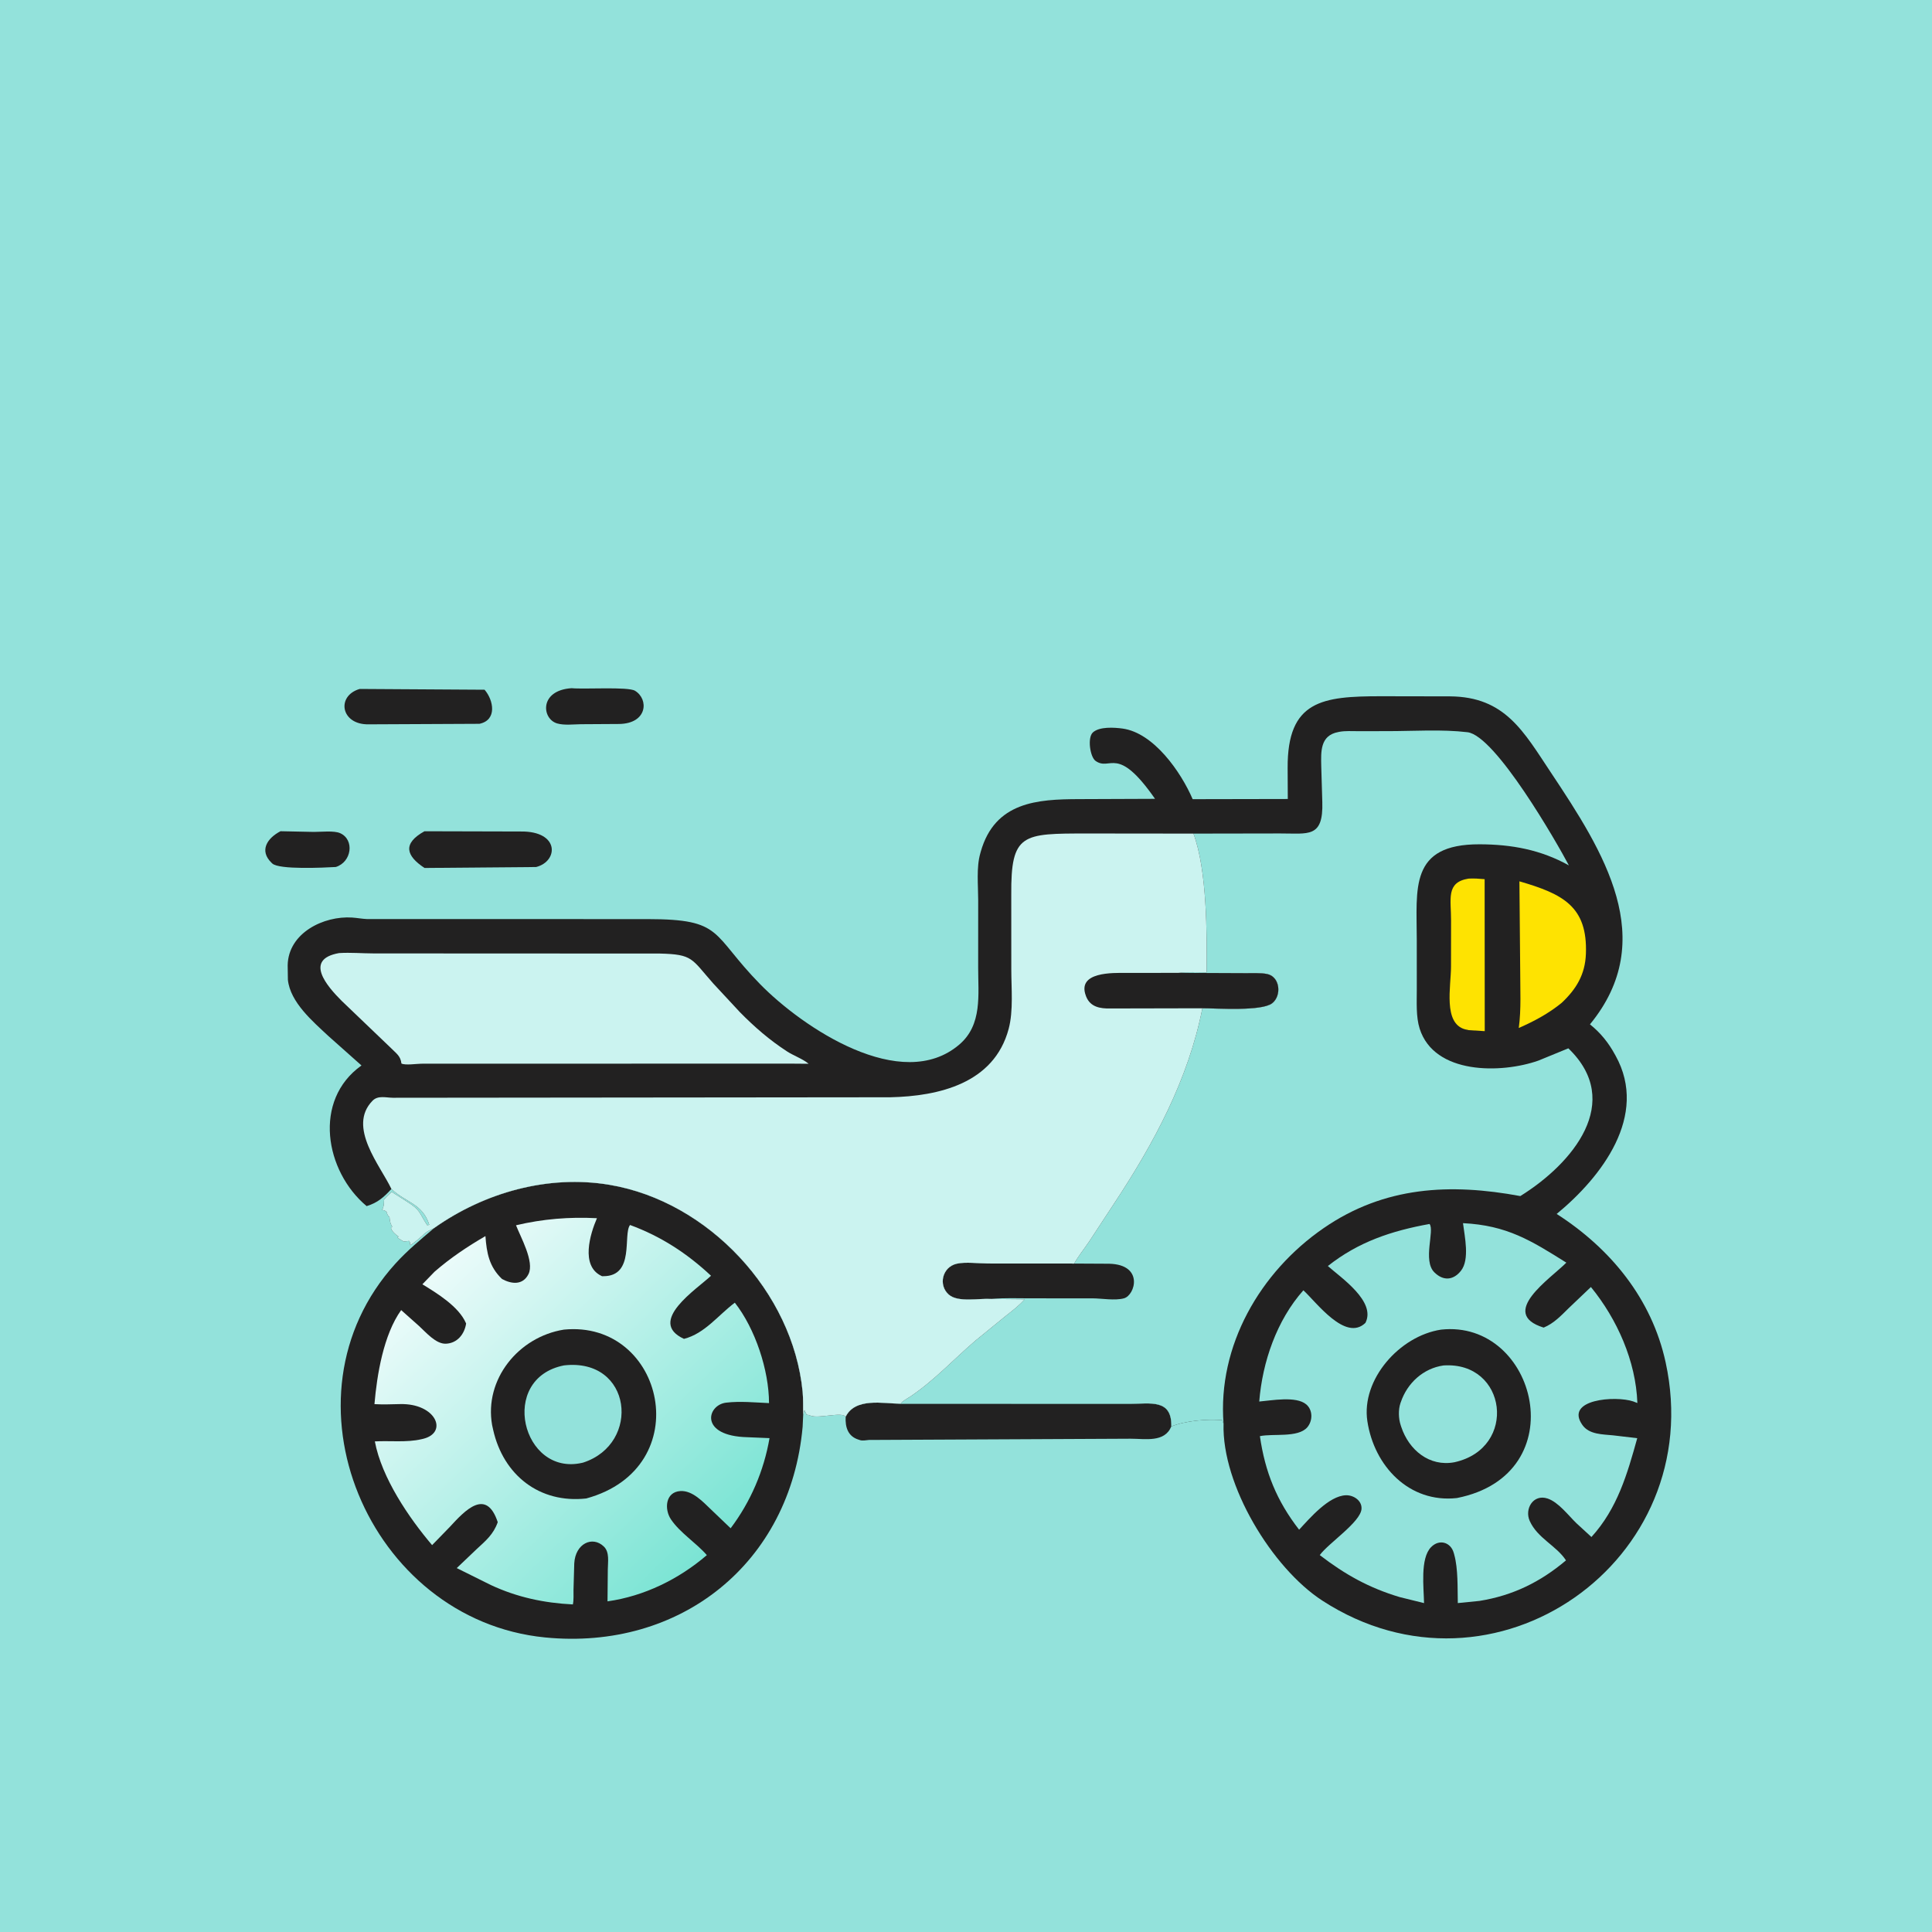<svg xmlns="http://www.w3.org/2000/svg" fill="none" viewBox="0 0 4182 4182" height="4182" width="4182">
<rect fill="#93E2DB" height="4182" width="4182"></rect>
<path fill="#222121" d="M607.205 1799.26L679.433 1800.77C694.372 1800.87 722.917 1797.49 736.32 1803.5C767.845 1817.61 761.356 1865.94 726.91 1876.68C701.731 1878.1 604.254 1882.94 589.404 1869.14L587.795 1867.57C560.456 1841.24 578.502 1814.13 607.205 1799.26Z"></path>
<path fill="#222121" d="M1237.3 1489.66C1264.67 1492.33 1359.27 1486.06 1374.47 1495.19C1404.78 1513.41 1401.72 1566.24 1340.18 1567.12L1257.4 1567.63C1241.57 1567.85 1221.3 1570.34 1206.07 1565.96C1172.52 1556.29 1166.76 1494.2 1237.3 1489.66Z"></path>
<path fill="#222121" d="M918.809 1799.33L1127.1 1799.87C1211.89 1798.76 1208.91 1864.5 1160.47 1876.76L918.894 1878.8C879.07 1852.46 870.738 1826.04 918.809 1799.33Z"></path>
<path fill="#222121" d="M778.569 1491.3L1048.9 1492.98C1068.52 1515.64 1076.54 1558.65 1037.78 1566.76L797.834 1567.89C737.398 1568.89 727.478 1506.24 778.569 1491.3Z"></path>
<path fill="#222121" d="M1949.42 3038.55L2445.72 3038.74C2489.82 3038.78 2536.9 3027.38 2535.41 3087.66C2520.87 3123.1 2478.96 3114.18 2447.15 3114.23L1880.9 3116.93C1875.36 3117.39 1867.55 3118.99 1862.14 3117.45L1858.38 3116.23C1835.58 3109.18 1829.28 3089.48 1830.53 3066.71C1851.42 3024.8 1910.84 3038.01 1949.42 3038.55Z"></path>
<path fill="#222121" d="M939.995 2658.04C1048.61 2581.31 1186.51 2542.39 1319.12 2564.63C1533.56 2600.57 1716.29 2797.06 1737.33 3012.28C1738.97 3028.94 1738.06 3045.94 1738.57 3062.68L1737.4 3088.25C1710.92 3383.62 1472.74 3573.41 1179.61 3544.37C797.971 3506.55 592.687 3025.26 855.949 2735.2C881.867 2706.65 910.725 2682.88 939.995 2658.04Z"></path>
<path fill="url(#paint0_linear_1_468)" d="M1086.65 2768.48C1107.24 2779.76 1131.8 2782.36 1144 2757.86C1157.26 2731.25 1126.76 2677.59 1116.97 2652.23C1174.77 2638.5 1232.9 2633.79 1292.14 2636.93C1277.17 2671.56 1256.62 2739.73 1301.38 2761.6L1303.11 2762.41L1306.12 2762.43C1374.79 2762.44 1347.99 2672.5 1363.78 2651.6C1430.62 2676.13 1487.15 2712.93 1539.07 2761.49C1508.86 2790.17 1399.18 2860.73 1480.53 2898.11C1525.79 2886.54 1554.54 2846.78 1590.63 2819.8C1634.68 2875.94 1664.51 2965.85 1664.63 3037.17C1634.14 3035.79 1602.14 3032.6 1571.81 3036.18C1530.05 3041.11 1512.95 3108.45 1617.8 3110.97L1665.7 3112.99C1653.52 3183.69 1624.76 3250.78 1581.54 3308.08L1539.38 3267.75C1521.93 3251.16 1499.1 3225.92 1472.74 3227.54C1439.89 3229.57 1437.83 3267.16 1452.26 3288.67C1472.01 3318.13 1506.55 3339.19 1530.04 3366.2C1469.48 3418.22 1394.36 3455.14 1315.02 3466.27L1315.67 3397.2C1315.77 3381.1 1319.83 3359.96 1307.12 3347.65C1282.47 3323.79 1245.37 3341.11 1243.03 3384.13L1241.4 3441.51C1241.22 3451.58 1242.18 3463.12 1240.03 3472.95C1177.58 3469.8 1119.37 3457.49 1062.39 3430.9L988.674 3394.26L1031.51 3353.48C1051.56 3334.94 1068.03 3321.43 1077.43 3294.91C1052.68 3220.17 1006.88 3268.92 973.65 3305.16L935.342 3344.56C885.173 3285.53 826.012 3198.68 811.394 3120.04C843.964 3118.24 880.638 3122.73 912.13 3115.34L915.606 3114.55C970.977 3101.15 943.668 3037.42 866.222 3039.29C847.682 3039.74 829.077 3040.42 810.544 3039.4C815.942 2976.21 830.084 2889.13 868.365 2835.83L907 2870.21C922.03 2883.92 943.53 2909.46 965.148 2908.59C989.955 2907.6 1005.47 2887.72 1008.96 2864.93L1008.53 2863.95C993.359 2828.59 946.837 2799.8 914.293 2779.98L940.642 2752.75C974.977 2722.92 1011.49 2698.47 1050.77 2675.65C1053.39 2712.17 1058.97 2742.07 1086.65 2768.48Z"></path>
<path fill="#222121" d="M1220.55 2878.09C1438.24 2856.63 1511.65 3177.19 1269 3243.58C1167.79 3254.8 1089.46 3193 1067.47 3094.92L1065.22 3084.7C1047.82 2985.95 1122.01 2893.89 1220.55 2878.09Z"></path>
<path fill="#93E2DB" d="M1220.74 2955.55C1368.32 2938.59 1388.37 3124.85 1262.5 3165.85L1259.67 3166.55C1130.06 3195.82 1078.07 2983.76 1220.74 2955.55Z"></path>
<path fill="#222121" d="M847.212 2573.68C830.933 2591.49 817.119 2603.67 793.593 2610.76C703.417 2535.29 676.604 2381.63 782.464 2306.3L710.899 2242.63C677.198 2211.11 628.27 2169.7 623.166 2120.8L622.69 2089.22C624.171 2019.12 700.986 1982.05 762.258 1986.13C772.975 1986.85 783.575 1988.93 794.312 1989.39L1401.87 1989.48C1567.18 1989.63 1538.06 2020.88 1645.49 2130.47C1737.25 2224.07 1951.35 2368.37 2076.73 2260.86C2126.67 2218.04 2117.27 2153.2 2117.33 2094.19L2117.38 1948.37C2117.39 1916.4 2113.16 1877.93 2121.95 1847.15L2122.98 1843.4C2153.62 1735.67 2245.67 1729.99 2335.26 1729.78L2500.16 1729.14C2417.71 1610.63 2403.98 1670.07 2371.5 1647.08C2359.48 1638.57 2353.46 1596.6 2365.58 1585.47C2379.76 1572.47 2411.82 1574.57 2429.89 1577.04C2497.22 1586.26 2556.18 1670.67 2581.64 1729.9L2787.55 1729.5L2787.22 1662.37C2786.45 1515.98 2862.44 1507.13 2989.58 1507.08L3138.82 1507.35C3257.98 1508.23 3298.03 1583.53 3357.29 1672.54C3471.23 1843.69 3592.42 2033.58 3441.62 2217.33C3464.55 2235.54 3482.02 2257.42 3495.96 2283.15L3497.17 2285.3C3569.12 2415.01 3466.58 2547.87 3369.59 2627.69C3486.49 2702.74 3575.56 2811.52 3605.46 2949.09C3698.77 3378.57 3233.41 3705.64 2862.18 3464.6C2753.59 3394.1 2644.59 3214.66 2648.5 3081.83L2645.64 3074.12C2613.31 3071.19 2565.63 3075.33 2535.41 3087.66C2536.9 3027.38 2489.82 3038.78 2445.72 3038.74L1949.42 3038.55C1910.84 3038.01 1851.42 3024.8 1830.53 3066.71C1822.95 3055.15 1772.03 3071.44 1754.34 3064.26C1751.19 3062.98 1749.42 3062.5 1746.06 3062.26L1741.41 3052.38L1738.57 3062.68C1738.06 3045.94 1738.97 3028.94 1737.33 3012.28C1716.29 2797.06 1533.56 2600.57 1319.12 2564.63C1186.51 2542.39 1048.61 2581.31 939.995 2658.04L926.128 2665.04C921.403 2668.62 919.057 2669.57 914.895 2674.23L901.112 2685.97C896.42 2688.87 891.911 2694.43 886.814 2695.16C888.18 2690.27 888.075 2690.62 885.638 2686.12L874.051 2687.5C869.745 2684.97 864.17 2681.88 860.269 2678.82L862.615 2676.63C856.06 2672.22 848.029 2665.42 846.166 2657.57L849.035 2655.34C845.461 2649.21 844.193 2644.98 843.441 2637.96L843.141 2634.69C840.344 2631.97 838.926 2630.01 837.684 2626.36L836.547 2622.9C834.024 2621.09 832.482 2620.05 829.359 2619.43L827.078 2619.09C830.744 2612.31 830.992 2607.32 831.228 2599.64L831.293 2596.75C835.9 2590.58 842.344 2585.32 847.918 2580.01L880.919 2600.99C911.15 2620.02 906.184 2623.94 924.671 2652.1L929.272 2651.32C914.842 2605.18 878.332 2603.04 847.212 2573.68Z"></path>
<path fill="#FEE301" d="M3178.68 1901.84C3190.55 1901.15 3201.83 1902 3213.64 1903.06L3213.87 2232L3179.4 2229.86L3171.72 2228.21C3123.23 2215.38 3140.87 2135.17 3140.86 2092.37L3140.97 1993.02C3141.13 1946.01 3129.29 1909.93 3178.68 1901.84Z"></path>
<path fill="#FEE301" d="M3288.92 1907.73C3383.43 1935.14 3436.63 1962.27 3432.85 2064.64C3431.2 2109.21 3412.24 2140.79 3380.48 2170.68C3352.5 2193.57 3320.6 2210.76 3287.54 2225.15C3293.09 2184.38 3290.56 2140.84 3290.61 2099.71L3288.92 1907.73Z"></path>
<path fill="#CBF3F0" d="M733.935 2063.03C759.218 2061.46 783.672 2063.73 808.884 2063.78L1428.1 2064.05C1500.47 2065.77 1496.23 2074.97 1544.01 2128.95L1601.69 2191.05C1633.21 2223.08 1665.79 2251.32 1703.59 2275.87C1717.86 2285.15 1737.87 2292.11 1750.3 2302.62L1708.79 2302.3L911.927 2302.5C901.739 2302.61 877.573 2306.3 868.947 2302.14C867.013 2285.29 857.628 2280.33 846.022 2268.37L739.503 2166.39C707.926 2134.81 657.267 2076.52 733.935 2063.03Z"></path>
<path fill="#93E2DB" d="M3094.33 2649.41C3105.89 2662.96 3079.08 2728.61 3104.78 2754.07C3123.83 2772.95 3145.65 2771.81 3162.37 2750.71C3181.68 2726.35 3170.4 2676.75 3166.8 2647.65C3262.08 2652.3 3314.51 2685.48 3390.49 2733.12C3356.56 2767.4 3242.13 2842.93 3341.38 2873.71C3363.82 2864.52 3379.31 2847.54 3396.3 2830.96L3443.68 2785.85C3500.48 2855.35 3541.05 2946.49 3544.25 3036.97L3535.32 3033.53C3497.05 3020.56 3385.7 3028.8 3425.38 3084.7C3440.07 3105.4 3469.42 3104.65 3491.73 3106.94L3543.97 3113.1C3522.44 3190.63 3500.93 3265.42 3444.82 3327.01L3412.26 3297.09C3394.72 3280.19 3373.41 3251.46 3349.76 3243.67C3318.81 3233.47 3299.56 3266.21 3311.21 3292.19C3328.05 3329.78 3368.91 3345.57 3389.74 3377.59C3334.18 3424.55 3274.58 3453.69 3202.59 3465.31L3155.57 3470.03C3154.77 3437.55 3156.46 3396.34 3147.86 3365.2L3146.79 3361.42C3140.41 3338.38 3115.62 3330.63 3097.7 3348.91C3073.61 3373.48 3082.02 3437.04 3082.46 3470.07L3029.86 3457.07C2963.41 3437.24 2911.43 3408.18 2856.77 3366.16C2875.34 3340.42 2945.53 3294.6 2947.14 3265.91C2948.16 3247.74 2929.32 3235.97 2913.05 3236.63C2876.36 3238.14 2835.57 3285.78 2812.05 3311.21C2763.38 3248.42 2738.45 3186.43 2727.17 3108.69C2755.53 3102.6 2809.62 3112.69 2829.65 3089.62C2841.72 3075.72 2842.02 3052.16 2827.46 3039.9C2805.45 3021.39 2752.31 3031.54 2725.75 3033.76C2732.6 2948.29 2763.47 2857.99 2821.27 2793C2849.1 2818.18 2912.31 2905.28 2955.59 2863.51C2979.31 2817.09 2902.26 2765.49 2874.28 2740.43C2940.69 2687.95 3012.21 2664.31 3094.33 2649.41Z"></path>
<path fill="#222121" d="M3119.33 2878.11C3326.47 2855.44 3411.38 3191.75 3153.59 3242.65C3050.25 3254.08 2974.39 3173.45 2959.76 3076.09C2946.25 2986.15 3029.41 2891.7 3119.33 2878.11Z"></path>
<path fill="#93E2DB" d="M3124.42 2955.68C3262.09 2946.23 3286.06 3134.72 3148.5 3165.12C3094.04 3175.54 3049.62 3138.64 3033.09 3088.49L3031.86 3084.7C3027.21 3070.7 3026.58 3051.58 3031.33 3037.48L3032.34 3034.67C3046.4 2993.59 3080.83 2962 3124.42 2955.68Z"></path>
<path fill="#93E2DB" d="M2583.37 1804.41L2770.88 1804.09C2831.89 1803.91 2864.69 1814.64 2862.25 1735.87L2859.97 1658.53C2859.33 1627.13 2857.27 1591.99 2896.82 1584.57L2899.48 1584.04C2912.23 1581.72 2926.17 1582.72 2939.11 1582.68L3003.96 1582.62C3060.16 1582.64 3120.72 1578.34 3176.49 1584.95C3237.17 1592.14 3370.03 1824.02 3395.99 1873.2C3334.99 1839.3 3272.05 1827.74 3202.73 1827.57C3049.93 1827.17 3066.75 1923.4 3066.75 2034.88L3066.78 2142.3C3066.84 2168.95 3064.86 2200.9 3072.95 2226.46C3104.55 2326.33 3249.59 2324.11 3329.93 2295.81L3394.83 2269.2C3515.49 2385.14 3404.38 2518.51 3290.86 2589.01C3139.75 2560.98 2996.89 2567.48 2864.76 2658.67C2727.47 2753.41 2635.34 2913.08 2648.5 3081.83L2645.64 3074.12C2613.31 3071.19 2565.63 3075.33 2535.41 3087.66C2536.9 3027.38 2489.82 3038.78 2445.72 3038.74L1949.42 3038.55C1953.61 3032.15 1964.21 3027.23 1970.71 3022.84C2022.7 2987.74 2063.84 2942.72 2111.18 2902.13L2175.16 2849.97C2190.12 2838.03 2205.31 2826.82 2218.06 2812.44L2145.66 2811.71C2120.19 2809.84 2073.85 2819.92 2053.8 2802.35C2030.38 2781.81 2039.72 2742.49 2071.05 2735.41C2089.97 2731.13 2118.67 2734.95 2138.54 2734.97L2325.17 2735.09C2334.57 2718.31 2346.44 2703.89 2357.17 2688.04L2412.15 2604.3C2497.86 2474.53 2572.25 2336.59 2602.68 2182.5C2634.64 2182.52 2731.01 2189.42 2753.84 2171.59C2774.59 2155.39 2771.08 2114.18 2742.87 2108.36C2728.42 2105.39 2710.48 2106.71 2695.67 2106.47L2550.49 2105.85C2570.25 2103.16 2591.85 2104.82 2611.85 2104.78C2612.7 2021.76 2612.91 1883.96 2583.37 1804.41Z"></path>
<path fill="#222121" d="M2145.66 2811.71C2120.19 2809.84 2073.85 2819.92 2053.8 2802.35C2030.38 2781.81 2039.72 2742.49 2071.05 2735.41C2089.97 2731.13 2118.67 2734.95 2138.54 2734.97L2325.17 2735.09L2401.11 2735.48C2476.5 2737.42 2457.26 2803.79 2432.87 2810.35C2413.21 2815.65 2385.4 2810.53 2364.84 2810.39L2230.32 2810.35C2202.38 2810.39 2173.47 2809.09 2145.66 2811.71Z"></path>
<path fill="#CBF3F0" d="M847.212 2573.68C824 2523.94 750.795 2439.27 806.46 2382.57C818.295 2370.52 835.377 2376.12 850.564 2376.22L1927.15 2375.14C2031.91 2372.79 2151.71 2345.36 2183.31 2227.25C2193.88 2187.73 2189.01 2138.77 2189.05 2097.94L2188.98 1936.46C2187.97 1803.37 2213.48 1804.34 2352.25 1804.16L2583.37 1804.41C2612.91 1883.96 2612.7 2021.76 2611.85 2104.78C2591.85 2104.82 2570.25 2103.16 2550.49 2105.85L2695.67 2106.47C2710.48 2106.71 2728.42 2105.39 2742.87 2108.36C2771.08 2114.18 2774.59 2155.39 2753.84 2171.59C2731.01 2189.42 2634.64 2182.52 2602.68 2182.5C2572.25 2336.59 2497.86 2474.53 2412.15 2604.3L2357.17 2688.04C2346.44 2703.89 2334.57 2718.31 2325.17 2735.09L2138.54 2734.97C2118.67 2734.95 2089.97 2731.13 2071.05 2735.41C2039.72 2742.49 2030.38 2781.81 2053.8 2802.35C2073.85 2819.92 2120.19 2809.84 2145.66 2811.71L2218.06 2812.44C2205.31 2826.82 2190.12 2838.04 2175.16 2849.97L2111.18 2902.13C2063.84 2942.73 2022.7 2987.74 1970.71 3022.84C1964.21 3027.23 1953.61 3032.15 1949.42 3038.55C1910.84 3038.01 1851.42 3024.8 1830.53 3066.71C1822.95 3055.15 1772.03 3071.44 1754.34 3064.26C1751.19 3062.98 1749.42 3062.5 1746.06 3062.26L1741.41 3052.38L1738.57 3062.68C1738.06 3045.94 1738.97 3028.94 1737.33 3012.28C1716.29 2797.06 1533.56 2600.57 1319.12 2564.63C1186.51 2542.39 1048.61 2581.31 939.995 2658.04L926.128 2665.04C921.403 2668.62 919.057 2669.57 914.894 2674.23L901.112 2685.97C896.42 2688.87 891.911 2694.43 886.814 2695.16C888.18 2690.27 888.075 2690.62 885.637 2686.12L874.051 2687.5C869.744 2684.97 864.17 2681.88 860.269 2678.82L862.615 2676.63C856.06 2672.22 848.029 2665.42 846.166 2657.57L849.035 2655.34C845.461 2649.21 844.193 2644.98 843.441 2637.96L843.141 2634.69C840.344 2631.97 838.926 2630.01 837.684 2626.36L836.547 2622.9C834.024 2621.09 832.482 2620.05 829.358 2619.43L827.078 2619.09C830.744 2612.31 830.992 2607.32 831.227 2599.64L831.293 2596.75C835.9 2590.58 842.343 2585.32 847.918 2580.01L880.919 2600.99C911.15 2620.02 906.183 2623.94 924.671 2652.1L929.271 2651.32C914.842 2605.18 878.331 2603.04 847.212 2573.68Z"></path>
<path fill="#222121" d="M2602.68 2182.5L2402.43 2182.93C2381.63 2183.26 2360.49 2179.96 2351.29 2157.63L2350.5 2155.52C2330.67 2103.02 2409.79 2105.88 2437.75 2105.96L2550.49 2105.85L2695.67 2106.47C2710.48 2106.71 2728.42 2105.39 2742.87 2108.36C2771.08 2114.18 2774.59 2155.39 2753.84 2171.59C2731.01 2189.42 2634.64 2182.52 2602.68 2182.5Z"></path>
<defs>
<linearGradient gradientUnits="userSpaceOnUse" y2="2748.09" x2="942.419" y1="3359.62" x1="1533.84" id="paint0_linear_1_468">
<stop stop-color="#7BE4D4"></stop>
<stop stop-color="#EBFBFA" offset="1"></stop>
</linearGradient>
</defs>
</svg>
